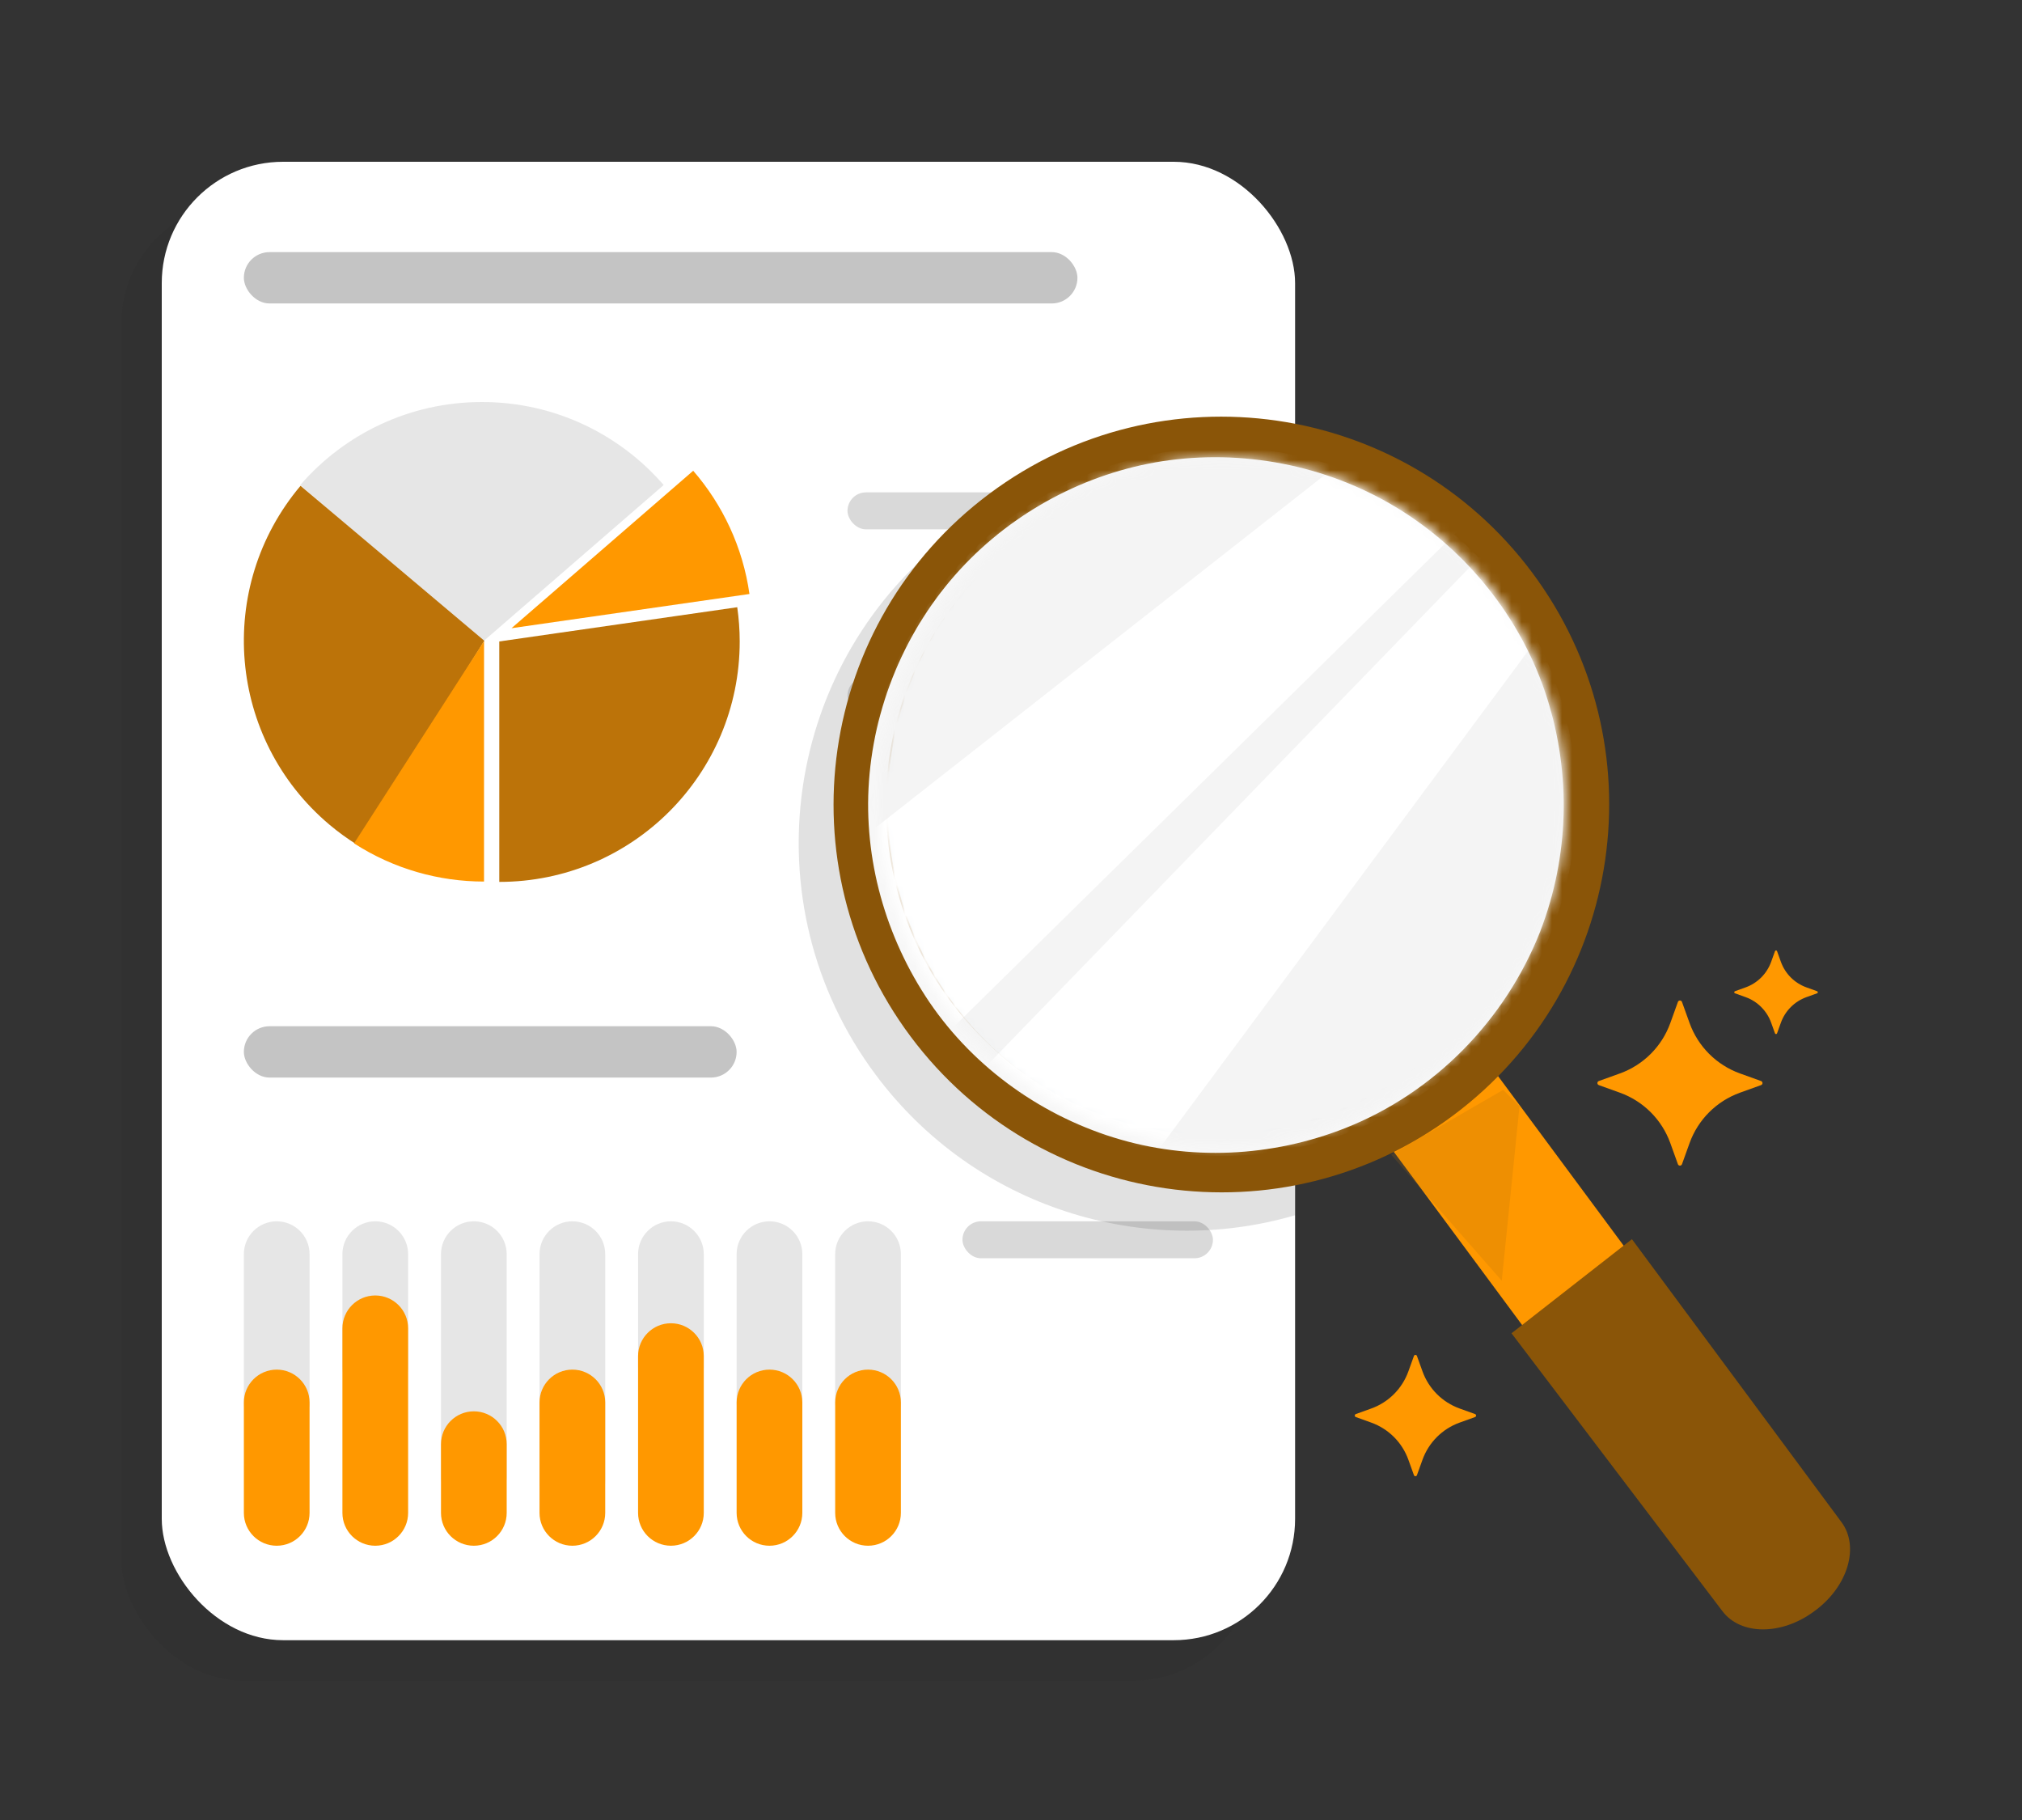 <svg width="200" height="180" viewBox="0 0 200 180" fill="none" xmlns="http://www.w3.org/2000/svg">
<rect x="0" y="0" width="200" height="180" fill="#333333" stroke="none"/>
<rect x="12" y="20" width="112.1" height="146.217" rx="12" fill="#1A1A1A" fill-opacity="0.08"/>
<rect x="16" y="16" width="112.1" height="146.217" rx="12" fill="white"/>
<path d="M47.673 39.76C40.49 39.76 34.06 42.941 29.701 47.969L47.673 63.541L65.645 47.969C61.285 42.943 54.856 39.76 47.673 39.76Z" fill="#E6E6E6"/>
<path d="M72.922 60.055L49.385 63.44V87.221C62.529 87.221 73.166 76.584 73.166 63.44C73.166 62.29 73.08 61.161 72.922 60.055Z" fill="#BC7309"/>
<path d="M29.725 48.047C21.254 58.098 22.531 73.085 32.58 81.556C33.458 82.297 34.377 82.959 35.325 83.552L47.907 63.374L29.725 48.047Z" fill="#BC7309"/>
<path d="M47.875 87.187C43.419 87.187 38.948 85.943 35.02 83.41L47.878 63.407L47.875 87.187Z" fill="#FF9800"/>
<path d="M74.131 58.746C73.472 54.119 71.485 49.924 68.566 46.558L50.594 62.13L74.131 58.746Z" fill="#FF9800"/>
<rect x="83.828" y="48.696" width="36.148" height="3.655" rx="1.828" fill="#D9D9D9"/>
<rect x="83.828" y="66.973" width="36.148" height="3.655" rx="1.828" fill="#D9D9D9"/>
<rect x="83.828" y="76.112" width="36.148" height="3.655" rx="1.828" fill="#D9D9D9"/>
<path d="M30.62 138.625V124.038C30.62 122.243 29.165 120.789 27.37 120.789C25.576 120.789 24.121 122.243 24.121 124.038V138.625C24.121 140.419 25.576 141.874 27.37 141.874C29.165 141.874 30.62 140.419 30.62 138.625Z" fill="#E6E6E6"/>
<path d="M30.62 149.626V138.706C30.62 136.911 29.165 135.457 27.37 135.457C25.576 135.457 24.121 136.911 24.121 138.706V149.626C24.121 151.42 25.576 152.875 27.37 152.875C29.165 152.875 30.62 151.42 30.62 149.626Z" fill="#FF9800"/>
<path d="M79.36 138.625V124.038C79.36 122.243 77.905 120.789 76.111 120.789C74.316 120.789 72.861 122.243 72.861 124.038V138.625C72.861 140.419 74.316 141.874 76.111 141.874C77.905 141.874 79.36 140.419 79.36 138.625Z" fill="#E6E6E6"/>
<path d="M79.36 149.626V138.706C79.36 136.911 77.905 135.457 76.111 135.457C74.316 135.457 72.861 136.911 72.861 138.706V149.626C72.861 151.42 74.316 152.875 76.111 152.875C77.905 152.875 79.36 151.42 79.36 149.626Z" fill="#FF9800"/>
<path d="M89.108 138.625V124.038C89.108 122.243 87.653 120.788 85.859 120.788C84.064 120.788 82.609 122.243 82.609 124.038V138.625C82.609 140.419 84.064 141.874 85.859 141.874C87.653 141.874 89.108 140.419 89.108 138.625Z" fill="#E6E6E6"/>
<path d="M89.108 149.626V138.706C89.108 136.911 87.653 135.457 85.859 135.457C84.064 135.457 82.609 136.911 82.609 138.706V149.626C82.609 151.42 84.064 152.875 85.859 152.875C87.653 152.875 89.108 151.42 89.108 149.626Z" fill="#FF9800"/>
<path d="M59.864 146.417V124.038C59.864 122.243 58.409 120.789 56.614 120.789C54.82 120.789 53.365 122.243 53.365 124.038V146.417C53.365 148.212 54.82 149.666 56.614 149.666C58.409 149.666 59.864 148.212 59.864 146.417Z" fill="#E6E6E6"/>
<path d="M59.864 149.626V138.706C59.864 136.911 58.409 135.457 56.614 135.457C54.82 135.457 53.365 136.911 53.365 138.706V149.626C53.365 151.42 54.82 152.875 56.614 152.875C58.409 152.875 59.864 151.42 59.864 149.626Z" fill="#FF9800"/>
<path d="M50.118 145.959V124.038C50.118 122.243 48.663 120.789 46.868 120.789C45.074 120.789 43.619 122.243 43.619 124.038V145.959C43.619 147.753 45.074 149.208 46.868 149.208C48.663 149.208 50.118 147.753 50.118 145.959Z" fill="#E6E6E6"/>
<path d="M50.118 149.626V142.832C50.118 141.037 48.663 139.582 46.868 139.582C45.074 139.582 43.619 141.037 43.619 142.832V149.626C43.619 151.421 45.074 152.875 46.868 152.875C48.663 152.875 50.118 151.421 50.118 149.626Z" fill="#FF9800"/>
<path d="M40.368 135.187V124.038C40.368 122.243 38.913 120.789 37.118 120.789C35.324 120.789 33.869 122.243 33.869 124.038V135.187C33.869 136.981 35.324 138.436 37.118 138.436C38.913 138.436 40.368 136.981 40.368 135.187Z" fill="#E6E6E6"/>
<path d="M40.368 149.626V131.372C40.368 129.578 38.913 128.123 37.118 128.123C35.324 128.123 33.869 129.578 33.869 131.372V149.626C33.869 151.421 35.324 152.875 37.118 152.875C38.913 152.875 40.368 151.421 40.368 149.626Z" fill="#FF9800"/>
<path d="M69.612 135.187V124.038C69.612 122.243 68.157 120.789 66.362 120.789C64.568 120.789 63.113 122.243 63.113 124.038V135.187C63.113 136.981 64.568 138.436 66.362 138.436C68.157 138.436 69.612 136.981 69.612 135.187Z" fill="#E6E6E6"/>
<path d="M69.612 149.625V134.121C69.612 132.327 68.157 130.872 66.362 130.872C64.568 130.872 63.113 132.327 63.113 134.121V149.625C63.113 151.42 64.568 152.874 66.362 152.874C68.157 152.874 69.612 151.42 69.612 149.625Z" fill="#FF9800"/>
<rect x="95.199" y="120.789" width="24.776" height="3.655" rx="1.828" fill="#D9D9D9"/>
<rect x="24.121" y="24.935" width="82.45" height="5.077" rx="2.538" fill="#C4C4C4"/>
<rect x="24.121" y="101.496" width="48.739" height="5.077" rx="2.538" fill="#C4C4C4"/>
<path d="M166.368 99.093L167.12 101.182C167.956 103.501 169.782 105.327 172.1 106.163L174.19 106.915C174.378 106.983 174.378 107.25 174.19 107.318L172.1 108.07C169.782 108.906 167.956 110.732 167.12 113.05L166.368 115.14C166.299 115.328 166.032 115.328 165.965 115.14L165.213 113.05C164.377 110.732 162.551 108.906 160.232 108.07L158.143 107.318C157.955 107.249 157.955 106.982 158.143 106.915L160.232 106.163C162.551 105.327 164.377 103.501 165.213 101.182L165.965 99.093C166.032 98.904 166.299 98.904 166.368 99.093Z" fill="#FF9800"/>
<path d="M175.772 94.072L176.153 95.13C176.577 96.304 177.502 97.229 178.675 97.652L179.733 98.033C179.829 98.068 179.829 98.203 179.733 98.238L178.675 98.619C177.502 99.042 176.577 99.967 176.153 101.141L175.772 102.199C175.737 102.294 175.603 102.294 175.568 102.199L175.187 101.141C174.763 99.967 173.838 99.042 172.665 98.619L171.607 98.238C171.511 98.203 171.511 98.068 171.607 98.033L172.665 97.652C173.838 97.229 174.763 96.304 175.187 95.13L175.568 94.072C175.603 93.976 175.738 93.976 175.772 94.072Z" fill="#FF9800"/>
<path d="M140.152 134.104L140.705 135.639C141.32 137.342 142.662 138.684 144.365 139.299L145.9 139.852C146.039 139.902 146.039 140.098 145.9 140.148L144.365 140.701C142.662 141.316 141.32 142.658 140.705 144.361L140.152 145.896C140.102 146.035 139.906 146.035 139.856 145.896L139.302 144.361C138.688 142.658 137.346 141.316 135.643 140.701L134.108 140.148C133.969 140.098 133.969 139.902 134.108 139.852L135.643 139.299C137.346 138.684 138.688 137.342 139.302 135.639L139.856 134.104C139.906 133.965 140.103 133.965 140.152 134.104Z" fill="#FF9800"/>
<path d="M94.401 52.632C104.434 45.136 116.935 43.288 128.101 46.536V120.19C113.182 124.539 96.483 119.5 86.633 106.318C73.952 89.348 77.432 65.313 94.401 52.632ZM85.894 93.308C86.366 94.8 86.948 96.268 87.643 97.703C87.475 97.354 87.311 97.001 87.154 96.644C86.67 95.543 86.251 94.429 85.894 93.308ZM90.768 63.812C89.025 66.181 87.629 68.748 86.591 71.435C87.639 68.732 89.041 66.165 90.768 63.812Z" fill="#1A1A1A" fill-opacity="0.13"/>
<path d="M172.961 139.884L162.752 147.511L135.811 111.144L146.02 103.516L172.961 139.884Z" fill="#FF9800"/>
<path d="M179.575 159.261L179.456 159.349C176.235 161.755 172.162 161.747 170.359 159.333L149.507 131.862L161.416 122.556L182.138 150.534C183.943 152.949 182.795 156.858 179.574 159.263L179.575 159.261Z" fill="#8A5508"/>
<path opacity="0.2" d="M148.681 107.789L150.297 109.417L148.542 126.663L137.6 114.201L148.681 107.789Z" fill="#AE6D0D"/>
<path d="M151.535 56.608C138.855 39.638 114.82 36.159 97.85 48.839C80.879 61.52 77.4 85.555 90.081 102.525C102.762 119.495 126.796 122.974 143.767 110.294C160.736 97.615 164.216 73.578 151.535 56.608ZM140.559 106C125.961 116.908 105.282 113.915 94.376 99.316C83.467 84.717 86.46 64.038 101.06 53.132C115.658 42.224 136.337 45.217 147.244 59.815C158.152 74.413 155.159 95.092 140.562 105.999L140.559 106Z" fill="#8A5508"/>
<path opacity="0.5" d="M134.092 109.771C150.774 102.434 158.349 82.962 151.012 66.281C143.674 49.599 124.203 42.024 107.521 49.362C90.84 56.699 83.265 76.17 90.602 92.852C97.939 109.534 117.411 117.109 134.092 109.771Z" fill="#D7E8F4"/>
<g opacity="0.22">
<path d="M99.13 69.707C102.794 59.843 112.616 53.448 123.136 54.408C133.628 55.363 142.292 63.527 143.96 73.928C144.431 76.86 149.013 76.345 148.541 73.41C146.62 61.436 137.252 51.982 125.291 50.036C113.502 48.117 101.83 54.351 96.265 64.778C95.727 65.787 95.279 66.843 94.883 67.913C93.853 70.689 98.091 72.505 99.129 69.709L99.13 69.707Z" fill="white"/>
</g>
<path opacity="0.31" d="M148.744 80.627C149.748 81.969 149.472 83.872 148.13 84.876C146.785 85.879 144.885 85.604 143.881 84.261C142.877 82.919 143.153 81.017 144.495 80.013C145.838 79.008 147.74 79.285 148.744 80.627Z" fill="white"/>
<path d="M150.717 91.458C147.815 98.839 142.343 104.959 135.3 108.617C128.346 112.23 120.262 113.161 112.647 111.378C104.865 109.553 97.977 104.721 93.42 98.189C88.983 91.828 87.019 83.913 87.802 76.216C88.613 68.234 92.497 60.693 98.448 55.332C104.18 50.166 111.755 47.159 119.467 46.962C127.519 46.756 135.446 49.638 141.57 54.843C147.468 59.856 151.348 67.016 152.561 74.636C153.462 80.296 152.771 86.122 150.717 91.458C150.311 92.514 151.947 93.151 152.354 92.095C155.208 84.678 155.419 76.552 153.008 68.989C150.654 61.605 145.677 55.144 139.219 50.883C132.523 46.461 124.365 44.553 116.405 45.426C108.752 46.267 101.461 49.817 96.009 55.237C90.31 60.898 86.769 68.518 86.013 76.508C85.283 84.229 87.331 92.028 91.534 98.516C95.856 105.186 102.57 110.135 110.138 112.496C117.639 114.835 125.79 114.449 133.083 111.562C141.894 108.076 148.9 100.889 152.357 92.096C152.772 91.041 151.135 90.406 150.721 91.46L150.717 91.458Z" fill="#F7F7F7"/>
<mask id="mask0_1011_864" style="mask-type:luminance" maskUnits="userSpaceOnUse" x="86" y="45" width="69" height="69">
<path d="M134.557 110.39C151.731 102.835 159.53 82.788 151.977 65.614C144.424 48.439 124.379 40.641 107.205 48.196C90.031 55.751 82.232 75.798 89.785 92.973C97.339 110.147 117.384 117.945 134.557 110.39Z" fill="white"/>
</mask>
<g mask="url(#mask0_1011_864)">
<path d="M134.978 111.349C152.68 103.561 160.719 82.897 152.934 65.194C145.148 47.491 124.486 39.452 106.783 47.24C89.081 55.027 81.042 75.692 88.828 93.395C96.613 111.098 117.275 119.136 134.978 111.349Z" fill="#F4F4F4"/>
<path d="M141.575 38.7L69.569 95.235L81.087 114.582L155.322 41.57L141.575 38.7Z" fill="white"/>
<path d="M152.548 48.698L86.069 117.294L97.588 136.641L160.482 51.785L152.548 48.698Z" fill="white"/>
</g>
</svg>
